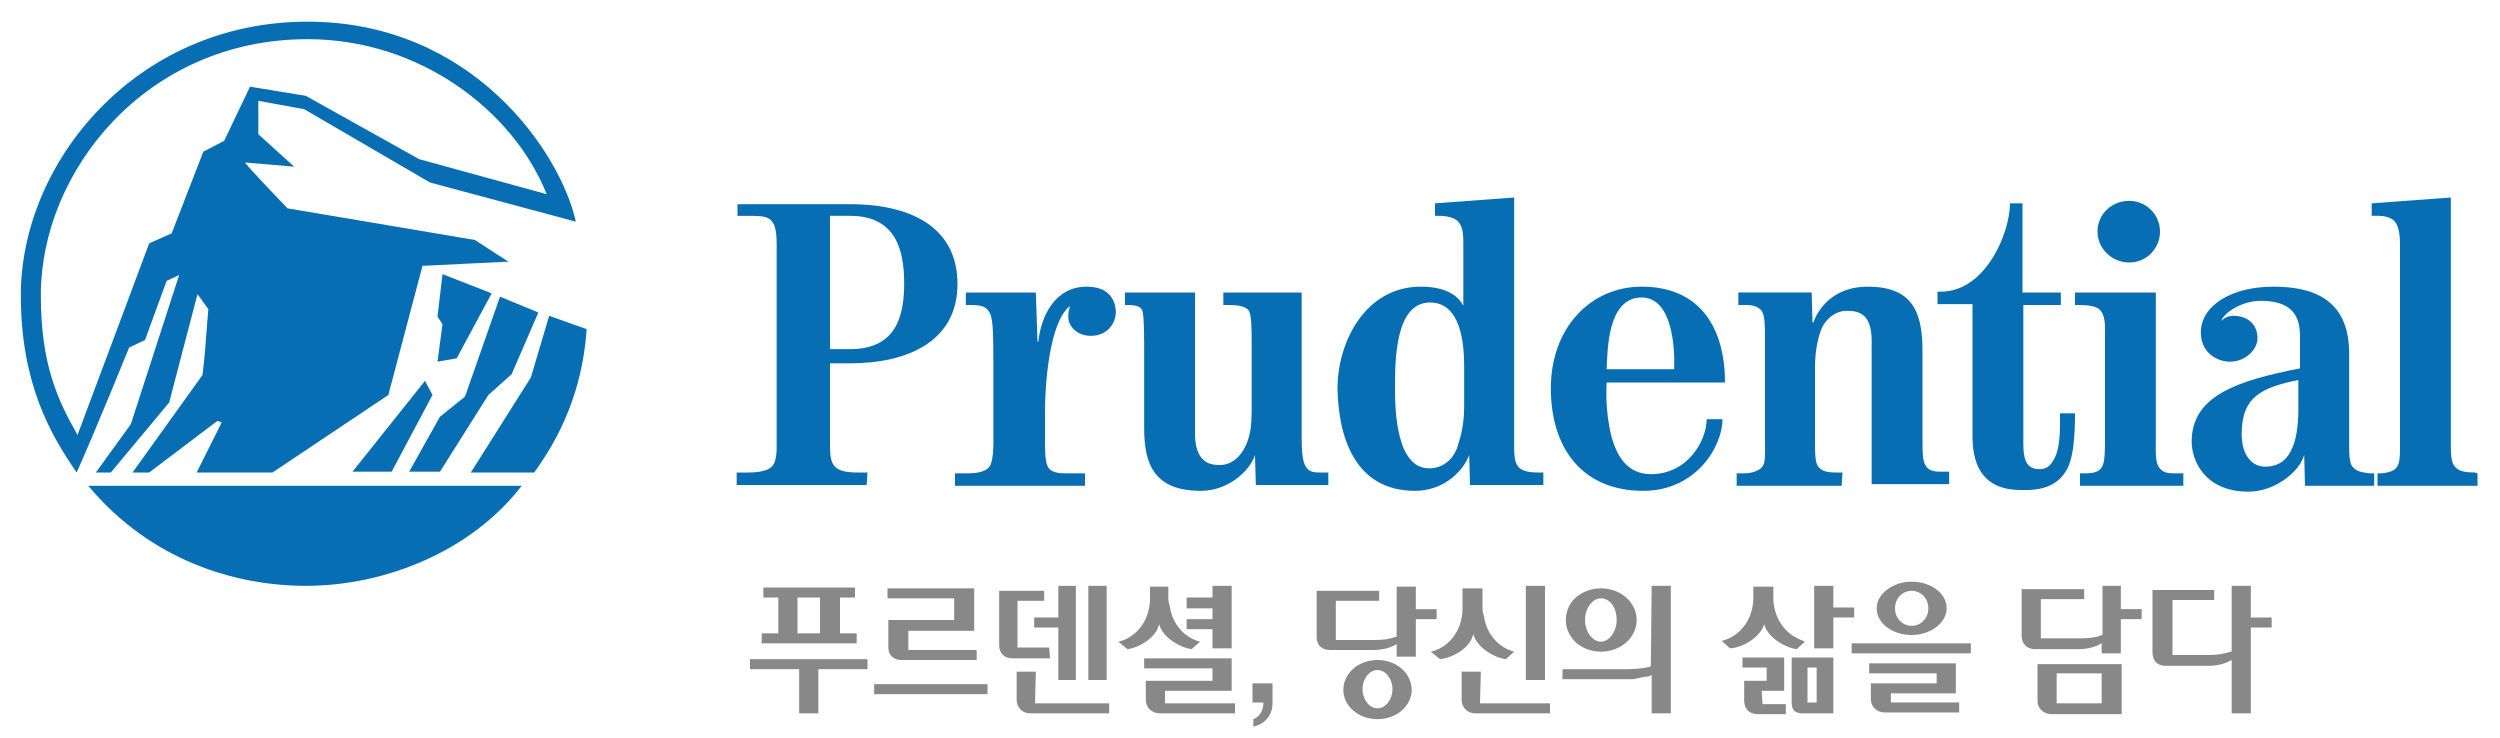 <?xml version="1.0" encoding="utf-8"?>
<!-- Generator: Adobe Illustrator 26.0.1, SVG Export Plug-In . SVG Version: 6.00 Build 0)  -->
<svg version="1.1" id="레이어_1" xmlns="http://www.w3.org/2000/svg" xmlns:xlink="http://www.w3.org/1999/xlink" x="0px"
	 y="0px" viewBox="0 0 300 88.6" style="enable-background:new 0 0 300 88.6;" xml:space="preserve">
<style type="text/css">
	.st0{fill:#086EB3;}
	.st1{fill:#888888;}
</style>
<g>
	<g>
		<g>
			<path class="st0" d="M17.4,40.8l2.6-7.1l1.5-0.7l-5.8,17.9l-4.2,5.8h1.8l7-8.4l3.4-13l1.3,1.8c-0.5,6-0.3,4.5-0.7,7.9l-8.4,11.7
				h2l8.2-6.2l0.5,0.2l-3,6h9.1l13.9-9.3l4.1-15.5L61,31.4l-4-2.6L34.5,25c-5-5.2-5.1-5.5-5.1-5.5l5.9,0.5L31,16.1v-4l5.5,1
				l15.1,8.8l17.5,4.7c-1.8-8.2-12.3-24-32.2-24C16.3,2.6,2.5,19.5,2.5,35.4c0,10.7,3.6,16.8,6.7,21.3c2.2-4.9,6.3-15,6.3-15
				L17.4,40.8z M4.9,35.4c0-14.8,12.6-30.7,32-30.7c13.5,0,24.7,8.6,28.7,18.6l-15.3-4.2l-13.6-7.6L30,10.4l-3.1,6.5l-2.5,1.3
				L20.6,28l-2.7,1.2c0,0-5.7,15.3-8.6,23C7,48.1,4.9,43.9,4.9,35.4"/>
		</g>
		<polygon class="st0" points="42.3,56.6 47,56.6 51.9,47.4 51,45.7 		"/>
		<polygon class="st0" points="54.8,43 59,35.2 53.1,32.9 52.5,38 53.1,38.9 52.5,43.4 		"/>
		<g>
			<path class="st0" d="M36.7,70.3c9.6,0,19.9-4.2,25.9-12h-52C18.1,67.3,28.3,70.3,36.7,70.3"/>
			<path class="st0" d="M63.7,45.3l-7.2,11.4h7.6c4.1-5.6,5.9-11.4,6.3-17.2l-4.5-1.6L63.7,45.3z"/>
		</g>
		<polygon class="st0" points="58.6,47.4 61.4,44.9 64.6,37.5 60,35.6 55.8,47.6 52.8,50 49.1,56.6 52.8,56.6 		"/>
		<g>
			<path class="st0" d="M282.5,56.2c-0.4-0.3-0.6-0.8-0.6-2.5V42.4c0-6.8-4.8-8-9.1-8c-4.9,0-8.7,2.2-8.7,5.5c0,2.4,1.9,3.5,3.5,3.5
				c1.9,0,3.3-1.5,3.3-2.8c0-1.7-1.2-2.7-2.9-2.7c-0.5,0-1.1,0.2-1.4,0.6v-0.1c0.3-0.8,2.3-2.3,4.7-2.3c3.5,0,4.7,1.6,4.7,4.2v3.9
				c-7.6,1.5-13,3.3-13,8.8c0,2.3,1.6,6,6.8,6c3.3,0,6.2-2.5,6.7-4.4l0.1,3.7h8.3v-1.5h-0.5C283.5,56.7,282.9,56.6,282.5,56.2
				 M275.8,49.3c0,1.8-0.3,3.7-0.8,4.6c-0.4,0.9-1.2,2.1-3.2,2.1c-1.5,0-2.8-1.3-2.8-3.9c0-4.5,2.4-5.6,6.8-6.5V49.3z"/>
			<path class="st0" d="M169.8,58.9c3.8,0,6-2.8,6.5-4.3l0.1,3.6h8.8v-1.5h-0.6c-0.9,0-1.7-0.1-2.2-0.5c-0.4-0.3-0.7-0.8-0.7-2.5
				v-30l-9.5,0.7v1.5h0.4c1.1,0,1.8,0.2,2.3,0.6c0.7,0.7,0.7,1.7,0.7,3v7.2c-0.5-1-1.8-2.3-5.1-2.3c-6.7,0-10,6.7-10,12.2
				C160.6,52.3,162.5,58.9,169.8,58.9 M171.6,36.3c3.7,0,4.1,4.9,4.1,7.7v4.8c0,2.6-0.6,4.1-0.9,5.1c-0.6,1.4-1.8,2.3-3.3,2.3
				c-3.9,0-4.1-6.8-4.1-9.6C167.4,43.3,167.4,36.3,171.6,36.3"/>
			<path class="st0" d="M150.6,54.6l0.1,3.6h8.7v-1.5h-0.9c-0.7,0-1.4,0-1.8-0.7c-0.4-0.6-0.5-1.9-0.5-3.4V35.1h-9.4v1.5h0.5
				c1.5,0,2.1,0.2,2.5,0.6c0.4,0.5,0.4,2.2,0.4,4.2v7.2c0,1.3,0,2.6-0.3,3.7c-0.5,2-1.8,3.5-3.5,3.5c-1,0-3-0.1-3-3.8V35.1H135v1.5
				h0.3c1.3,0,1.5,0.3,1.7,0.5c0.2,0.3,0.3,1.4,0.3,4.3v10c0,4.3,1.2,7.5,6.8,7.5C147.4,58.9,150,56.5,150.6,54.6L150.6,54.6"/>
			<path class="st0" d="M248.2,56c0.6-1.4,0.8-3.6,0.8-6.4h-1.8c0,1.8,0.1,4.4-0.9,5.8c-0.4,0.6-0.8,0.9-1.6,0.9
				c-1.7,0-1.9-1.5-1.9-3.1V36.6h4.5v-1.5h-4.6V24.4h-1.5c0,3.5-2.9,10.6-8.3,10.6h-0.4v1.5h4.2v15.8c0,2.9,0.8,6.5,5.8,6.5
				C245.4,58.9,247.2,58.1,248.2,56"/>
			<path class="st0" d="M104.1,56.7h-1.2c-1.4,0-2.2-0.2-2.7-0.7s-0.6-1.4-0.6-2.4v-10h2.4c7,0,12.9-2.7,12.9-9.5
				c0-7.1-6-9.6-12.9-9.6H88.5v1.4h1c1.3,0,2.2,0,2.7,0.3c0.8,0.4,1,1.5,1,3.1v24.3c0,1.3-0.2,2.1-0.7,2.5s-1.5,0.6-2.7,0.6h-1.4
				v1.5H104L104.1,56.7L104.1,56.7z M99.6,25.9h2.4c5.5,0,6.5,4.1,6.5,8.1s-1,7.9-6.5,7.9h-2.4V25.9z"/>
			<path class="st0" d="M130.4,34.4c-3.9,0-5.5,3.7-5.8,6.6h-0.1l-0.2-5.9h-8.4v1.5h0.6c1.3,0,1.9,0.2,2.3,1s0.4,3,0.4,6v9
				c0,0,0.1,2.4-0.4,3.3c-0.4,0.6-1.2,0.9-2.7,0.9h-1.5v1.5h15.6v-1.5H128c-0.6,0-1.8,0-2.2-0.7c-0.4-0.6-0.4-1.9-0.4-3.4v-3.5
				c0-2.9,0.5-10.4,2.9-12.4h0.1c-0.2,0.5-0.2,0.9-0.2,1.3c0,1,1,2.2,2.7,2.2c1.9,0,3-1.4,3-2.9C133.8,35.4,132.5,34.4,130.4,34.4"
				/>
			<path class="st0" d="M204.8,50.3c0,2.5-2.2,6.6-6.7,6.6c-3.3,0-4.5-3-5-5.8s-0.3-5.2-0.3-5.2H207c0-6.3-2.8-11.5-10-11.5
				c-6.1,0-10.9,4.9-10.9,12.2c0,7.1,3.7,12.3,11.1,12.3c6.3,0,9.5-5.3,9.5-8.6H204.8z M197,35.7c3.7,0,4,6.1,3.9,8.6h-8.1
				C192.9,42,192.9,35.7,197,35.7"/>
			<path class="st0" d="M255.5,31.5c2.1,0,3.7-1.7,3.7-3.7c0-2.1-1.7-3.7-3.7-3.7c-2.1,0-3.8,1.6-3.8,3.7
				C251.7,29.8,253.4,31.5,255.5,31.5"/>
			<path class="st0" d="M221.1,56.7h-0.7c-1.3,0-1.8-0.2-2.2-0.7s-0.4-1.5-0.4-3.5V44c0-1.9,0.4-3.9,1-5c0.8-1.2,1.8-1.7,2.8-1.7
				c1.3,0,3,0.2,3,3.6v17.2h9.3v-1.5H233c-0.6,0-1.5,0-1.9-0.7c-0.4-0.6-0.4-1.5-0.4-3.4V42.1c0-4.8-1.3-7.7-6.6-7.7
				c-3.6,0-5.7,2.1-6.5,4.3h-0.1l-0.1-3.6h-8.8v1.5h0.9c0.7,0,1.4,0.1,1.9,0.7c0.4,0.6,0.4,1.9,0.4,3.4v11.9c0,2,0.1,3-0.4,3.5
				c-0.4,0.4-1.1,0.7-2.2,0.7h-0.8v1.5H221L221.1,56.7L221.1,56.7z"/>
			<path class="st0" d="M297,56.7c-0.9,0-1.8-0.1-2.2-0.5c-0.4-0.3-0.7-0.8-0.7-2.5v-30l-9.5,0.7v1.5h0.9c0.6,0,1.4,0.2,1.8,0.6
				c0.7,0.7,0.7,2.3,0.7,3v24.3c0,1.8-0.2,2.1-0.6,2.5c-0.4,0.3-1.1,0.5-1.8,0.5h-0.3v1.5h12v-1.5L297,56.7L297,56.7z"/>
			<path class="st0" d="M251.9,37.1c0.8,0.7,0.7,2.1,0.7,3.1v12.4c0,1.5,0,2.9-0.4,3.5s-1.2,0.7-1.9,0.7h-0.7v1.5H262v-1.5h-1
				c-0.7,0-1.4,0-1.9-0.7c-0.5-0.6-0.4-2-0.4-3.5V35.1H249v1.5h0.5C250.4,36.6,251.4,36.7,251.9,37.1"/>
			<path class="st1" d="M226.8,83.2h7.9v-3.6h-10.4v1.2h8.1V82h-7.9v1.9c0,0.9,0.7,1.6,1.7,1.6h8.9v-1.2h-8.2v-1.1H226.8z"/>
		</g>
		<rect x="222.2" y="77.2" class="st1" width="14.3" height="1.2"/>
		<polygon class="st1" points="222.5,72.9 220,72.9 220,70.3 217.7,70.3 217.7,77.8 220,77.8 220,74.1 222.5,74.1 		"/>
		<g>
			<path class="st1" d="M216.9,80.1h1.1v4.2h-1.1V80.1z M215,84.3c0,0.9,0.4,1.3,1.3,1.3h3.7v-6.7h-5V84.3z"/>
			<path class="st1" d="M270.1,74.1v-3.8h-2.3v7.9h-0.1c-0.6,0.2-1.6,0.4-2.5,0.4h-4.5V72h5v-1.2h-7.4v7.5c0,1,0.6,1.6,1.6,1.6h5.1
				c0.9,0,1.9-0.2,2.6-0.6l0.2-0.1v6.4h2.3V75.3h2.5v-1.2L270.1,74.1L270.1,74.1z"/>
			<path class="st1" d="M246.8,80.8h5.4v3.6h-5.4V80.8z M244.5,84.1c0,0.9,0.7,1.6,1.7,1.6h8.4v-6h-10.1L244.5,84.1L244.5,84.1z"/>
			<path class="st1" d="M114.5,74.4h-7.9v3.3c0,0.9,0.6,1.5,1.6,1.5h9V78H109v-2.3h7.9v-5.1h-10.4v1.2h8V74.4z"/>
			<path class="st1" d="M254.6,70.3h-2.3v5.9h-0.1c-0.6,0.3-1.6,0.4-2.6,0.4h-4.7v-4.7h5.2v-1.2h-7.5v5.6c0,0.9,0.6,1.6,1.6,1.6h5.2
				c0.9,0,1.9-0.2,2.6-0.6l0.2-0.1v1.2h2.3v-4.1h2.5v-1.2h-2.5v-2.8H254.6z"/>
			<path class="st1" d="M211.6,75.2l0.1-0.3l0.1,0.3c0.5,1.3,2.3,2.5,3.8,2.7l1-0.9l-0.7-0.3l-0.2-0.1c-1.9-0.9-2.9-2.9-2.9-4.9
				v-1.3h-2.4v1.3c0,2.9-1.9,4.8-3.8,5.2l1,0.9C209.3,77.7,211.1,76.4,211.6,75.2"/>
			<path class="st1" d="M150.3,84.3h1.3v0.1c0,0.8-0.4,1.6-1.2,1.9v0.9c1.4-0.3,2.3-1.4,2.3-2.8V82h-2.4L150.3,84.3L150.3,84.3z"/>
		</g>
		<polygon class="st1" points="145.5,77.8 147.8,77.8 147.8,70.3 145.5,70.3 145.5,71.7 142.4,71.7 142.4,73 145.5,73 145.5,74.3 
			142.4,74.3 142.4,75.5 145.5,75.5 		"/>
		<g>
			<path class="st1" d="M139.8,82.9h8V79h-10.5v1.2h8.2v1.5h-8V84c0,0.9,0.7,1.6,1.7,1.6h9v-1.2h-8.4V82.9z"/>
		</g>
		<rect x="183.1" y="70.3" class="st1" width="2.3" height="11.3"/>
		<g>
			<path class="st1" d="M192.1,71.8c1.1,0,1.9,1.1,1.9,2.6c0,1.4-0.9,2.6-1.9,2.6s-1.9-1.2-1.9-2.6C190.2,73,191.1,71.8,192.1,71.8
				 M192.1,78.2c2.4,0,4.3-1.7,4.3-3.8c0-2.1-1.9-3.8-4.3-3.8c-1.1,0-2.2,0.4-3,1.1s-1.2,1.7-1.2,2.7s0.4,1.9,1.2,2.7
				C189.9,77.8,191,78.2,192.1,78.2"/>
			<path class="st1" d="M165.3,85c-1,0-1.8-1.1-1.8-2.3s0.8-2.3,1.8-2.3s1.8,1.1,1.8,2.3S166.3,85,165.3,85 M165.3,79.2
				c-2.3,0-4.1,1.6-4.1,3.6c0,1.9,1.8,3.5,4.1,3.5s4.1-1.6,4.1-3.5C169.4,80.8,167.6,79.2,165.3,79.2"/>
			<path class="st1" d="M177.7,80.6h-2.3V84c0,0.9,0.7,1.6,1.6,1.6h9v-1.2h-8.4L177.7,80.6L177.7,80.6z"/>
			<path class="st1" d="M198.1,80H198c-0.7,0.2-1.7,0.3-2.7,0.3h-7.8v1.2h7.7h0.5h0.1h0.2c0.5-0.1,0.9-0.2,1.4-0.3l0,0h0.2h0.1
				l0.3-0.1l0.2-0.1v4.6h2.3V70.3h-2.3L198.1,80L198.1,80z"/>
			<path class="st1" d="M172.4,73.1h-2.5v-2.7h-2.3v6h-0.1c-0.7,0.3-1.6,0.4-2.5,0.4h-4.7v-4.7h5.2v-1.2H158v5.6
				c0,0.9,0.6,1.5,1.6,1.5h5.2c0.9,0,1.9-0.2,2.6-0.6l0.2-0.1v1.5h2.3v-4.5h2.5V73.1z"/>
			<path class="st1" d="M176.7,76.4l0.1-0.3l0.1,0.3c0.5,1.3,2.3,2.5,3.8,2.7l1-0.9c-1.6-0.4-3.2-1.8-3.6-4.1V74
				c-0.1-0.3-0.2-0.6-0.2-1v-2.4h-2.4V73c0,2.9-1.9,4.8-3.8,5.2l1.1,0.9C174.5,78.9,176.3,77.7,176.7,76.4"/>
		</g>
		<polygon class="st1" points="90,80.3 95.9,80.3 95.9,85.6 98.2,85.6 98.2,80.3 104.1,80.3 104.1,79.1 90,79.1 		"/>
		<g>
			<path class="st1" d="M211.4,82.9h2.7v-4h-5v1.2h2.9v1.6h-2.7v2.4c0,0.9,0.6,1.6,1.6,1.6h3.4v-1.2h-2.8L211.4,82.9L211.4,82.9z"/>
		</g>
		<rect x="104.9" y="82.1" class="st1" width="13.6" height="1.2"/>
		<g>
			<path class="st1" d="M125.9,77.7h-3.8v-5.6h3.2v-1.2h-5.4v6.5c0,1,0.6,1.6,1.6,1.6h4.5L125.9,77.7L125.9,77.7z"/>
		</g>
		<path class="st1" d="M98.4,76h-2.7v-4.3h2.7V76z M102.8,76h-2v-4.3h1.8v-1.2h-11v1.2h1.8V76h-2v1.2h11.4
			C102.8,77.2,102.8,76,102.8,76z"/>
		<g>
			<path class="st1" d="M124.3,80.6H122V84c0,0.9,0.7,1.6,1.6,1.6h9.5v-1.2h-8.9L124.3,80.6L124.3,80.6z"/>
		</g>
		<rect x="130.6" y="70.3" class="st1" width="2.2" height="11.3"/>
		<polygon class="st1" points="124.1,75.3 127,75.3 127,81.6 129.1,81.6 129.1,70.3 127,70.3 127,74.1 124.1,74.1 		"/>
		<g>
			<path class="st1" d="M139,75.2l0.1-0.3l0.1,0.3c0.5,1.3,2.3,2.5,3.8,2.7l1-0.9c-1.6-0.4-3.2-1.8-3.6-4.1v-0.1
				c-0.1-0.3-0.2-0.6-0.2-1v-1.4H138v1.4c0,2.9-1.9,4.8-3.8,5.2l1.1,0.9C136.8,77.7,138.6,76.5,139,75.2"/>
			<path class="st1" d="M229.4,70.9c1.1,0,2,0.9,2,2.1c0,1.2-0.9,2.1-2,2.1s-2-0.9-2-2.1C227.4,71.8,228.3,70.9,229.4,70.9
				 M229.4,76.2c2.3,0,4.2-1.5,4.2-3.2c0-1.8-1.9-3.2-4.2-3.2s-4.2,1.5-4.2,3.2C225.2,74.8,227.1,76.2,229.4,76.2"/>
		</g>
	</g>
</g>
</svg>
